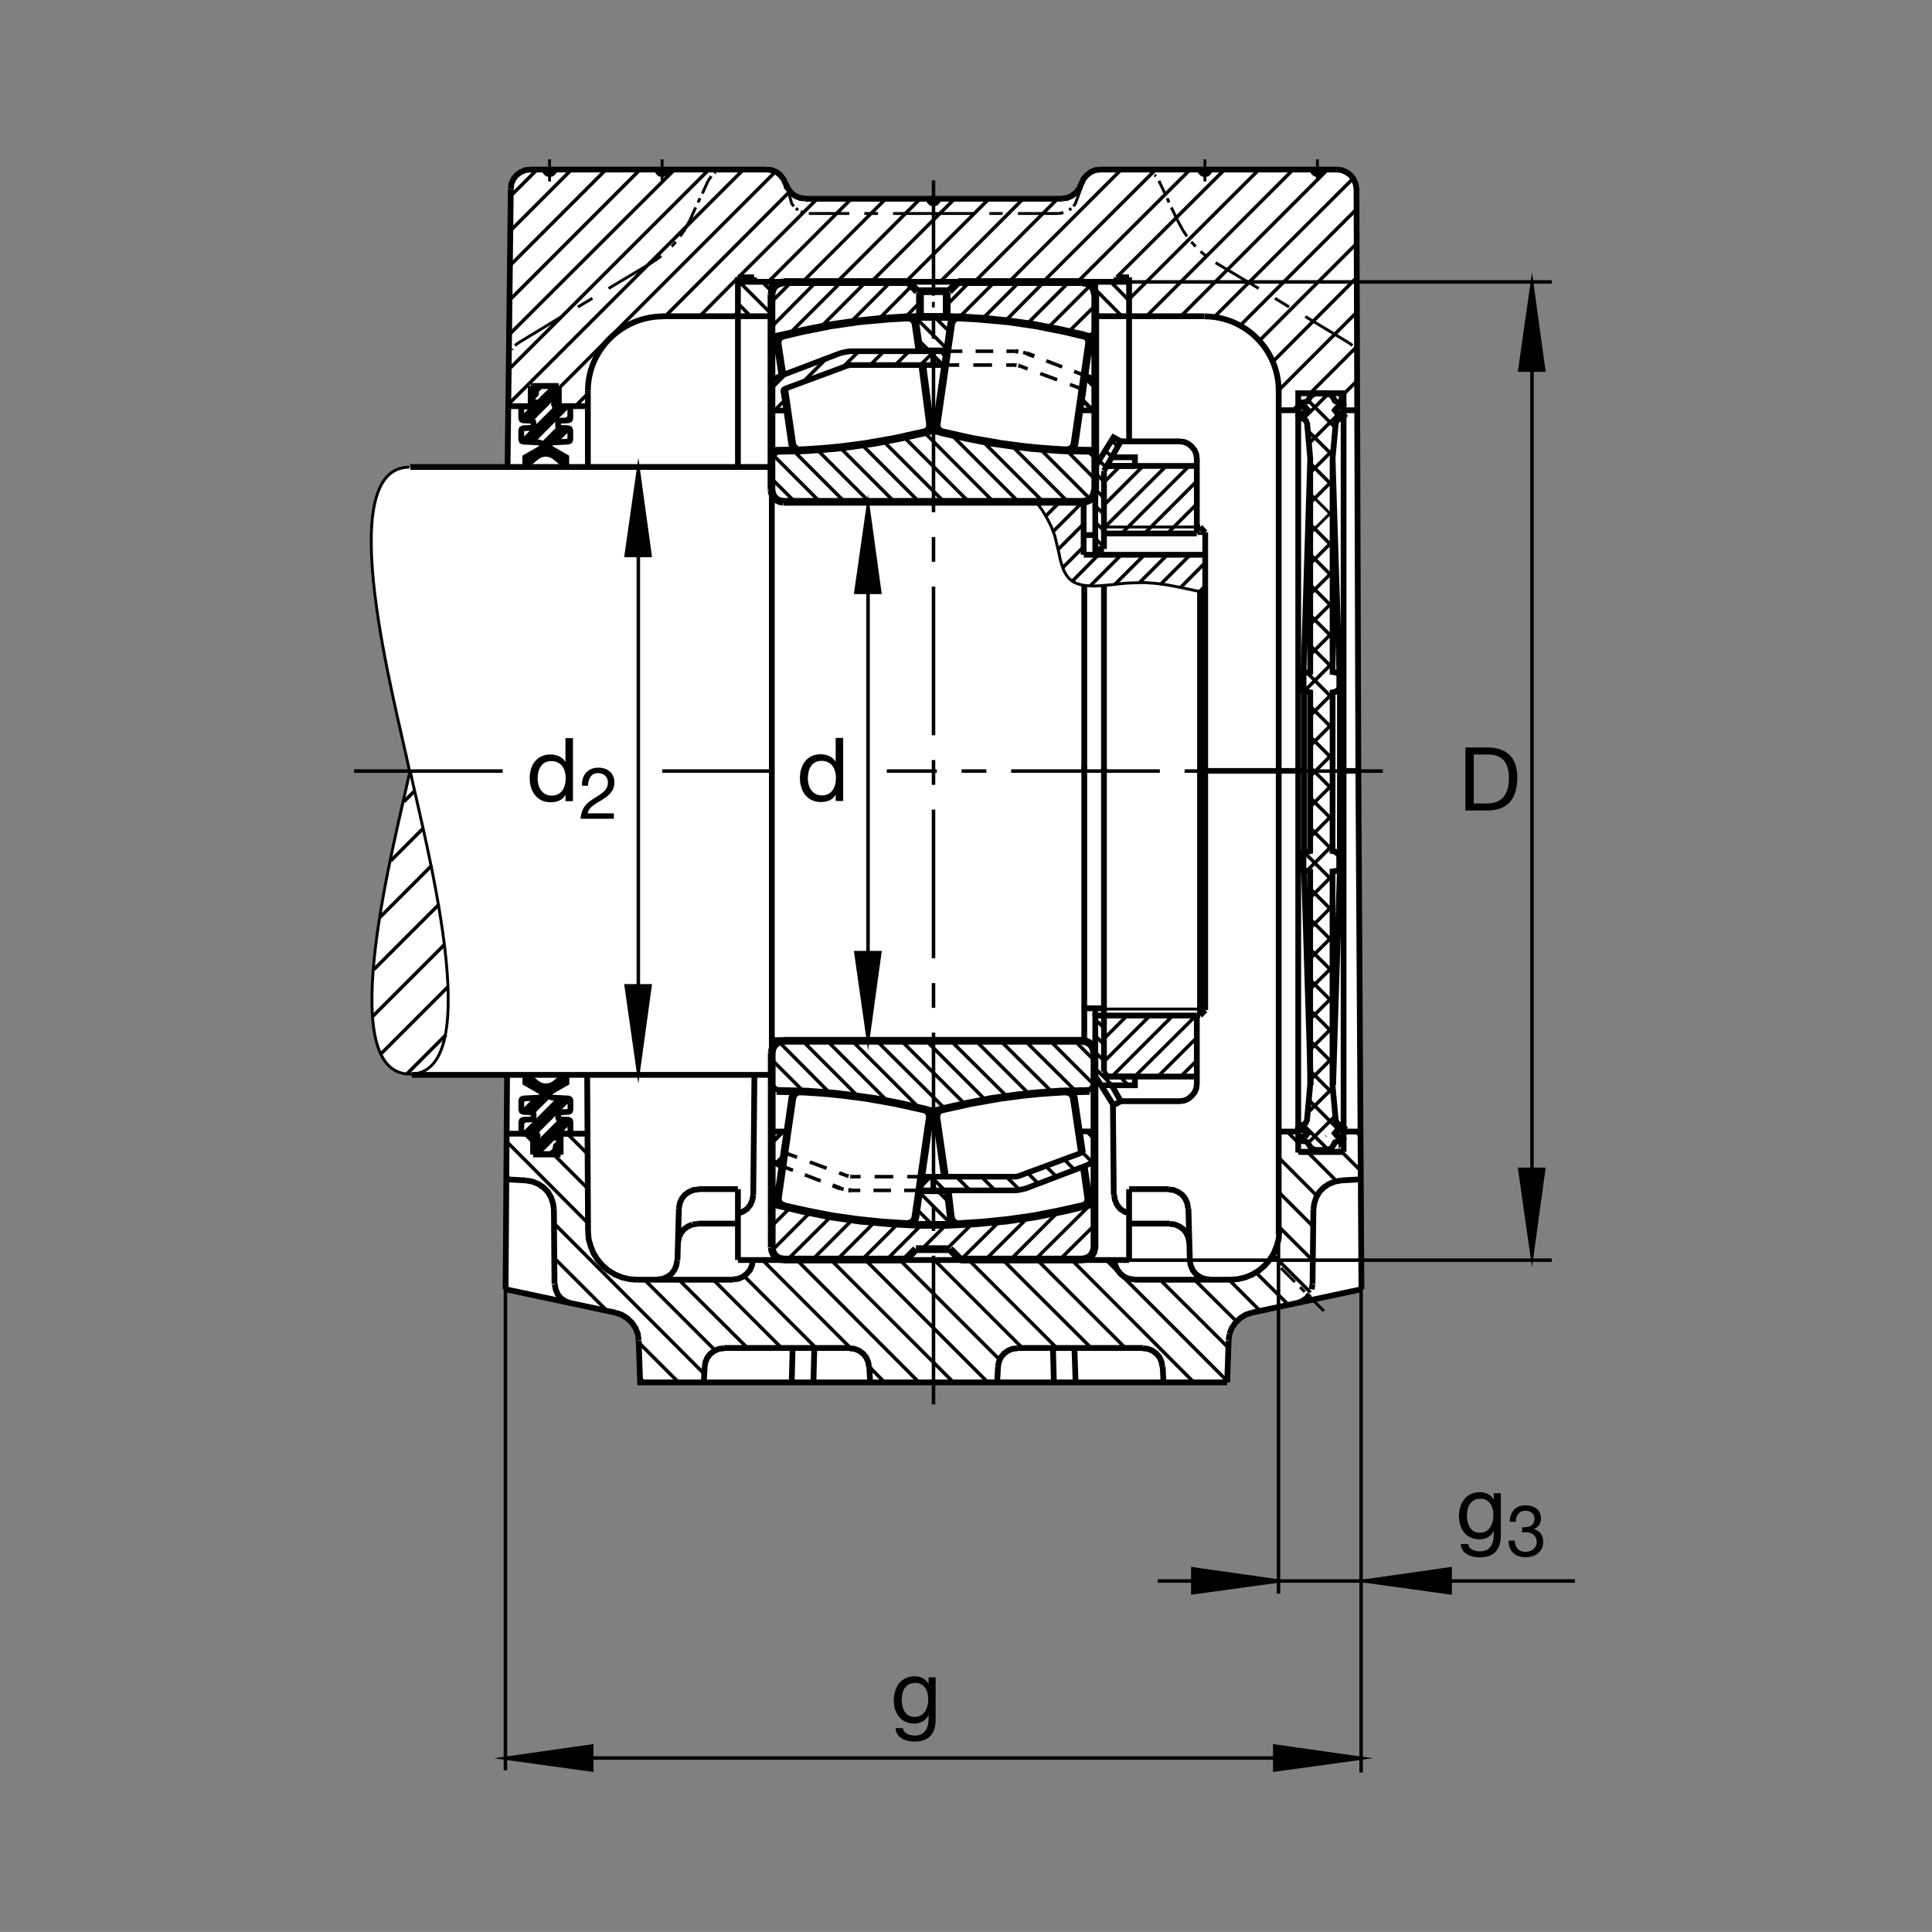 <?xml version="1.0" encoding="utf-8"?>
<!-- Generator: Adobe Illustrator 22.1.0, SVG Export Plug-In . SVG Version: 6.00 Build 0)  -->
<svg version="1.1" id="Ebene_1" xmlns="http://www.w3.org/2000/svg" xmlns:xlink="http://www.w3.org/1999/xlink" x="0px" y="0px"
	 viewBox="0 0 779.611 779.584" style="enable-background:new 0 0 779.611 779.584;" xml:space="preserve">
<rect x="0" y="0" width="779.611" height="779.584" fill="#808080" stroke="none"/>
<style type="text/css">
	.st0{fill:none;}
	.st1{fill:#FFFFFF;}
	.st2{fill:none;stroke:#000000;stroke-width:1.417;stroke-miterlimit:10.433;stroke-dasharray:60,10,10,10;}
	.st3{fill:none;stroke:#000000;stroke-width:1.165;stroke-miterlimit:10;}
	.st4{fill-rule:evenodd;clip-rule:evenodd;stroke:#000000;stroke-width:1.165;stroke-miterlimit:10;}
	.st5{fill:none;stroke:#000000;stroke-width:2.329;stroke-miterlimit:10;}
	.st6{fill:none;stroke:#000000;stroke-width:1.165;stroke-miterlimit:10.433;}
	.st7{fill:none;stroke:#000000;stroke-width:2.33;stroke-miterlimit:10.433;}
	.st8{fill:none;stroke:#000000;stroke-width:2.268;stroke-miterlimit:10.433;}
	.st9{fill:none;stroke:#000000;stroke-width:1.417;stroke-miterlimit:3.864;}
	.st10{fill:none;stroke:#000000;stroke-width:2.332;stroke-miterlimit:10.433;}
	.st11{stroke:#000000;stroke-width:1.165;stroke-miterlimit:10;}
	.st12{fill:none;stroke:#000000;stroke-width:3.107;stroke-miterlimit:10;}
	.st13{fill:none;stroke:#000000;stroke-width:2.268;stroke-miterlimit:3.864;}
	.st14{fill:none;stroke:#000000;stroke-width:1.417;stroke-miterlimit:10;}
	.st15{fill:none;stroke:#000000;stroke-width:1.7;stroke-miterlimit:10;}
	.st16{fill:none;stroke:#000000;stroke-width:1.701;stroke-miterlimit:10;stroke-dasharray:60,10,10,10;}
	.st17{fill:none;stroke:#000000;stroke-width:1.701;stroke-miterlimit:10;}
</style>
<polygon class="st0" points="0,0 779.611,0 779.611,779.584 0,779.584 0,0 "/>
<g>
	<path class="st1" d="M204.814,188.5l1.307-112.263l0.234-2.099l0.818-1.87l1.282-1.634l1.635-1.167l1.868-0.818l1.984-0.234h95.503
		l1.985,0.234l1.985,0.818l1.518,1.284l1.284,1.633l0.932,1.868l0.818,1.871l1.284,1.633l1.519,1.285l1.984,0.818l1.985,0.349
		h51.956l51.958-0.115l1.983-0.234l1.865-0.818l1.631-1.285l1.289-1.519l0.82-1.985l0.927-1.984l1.289-1.517l1.631-1.284
		l1.865-0.818l1.992-0.234h95.498l1.992,0.234l1.865,0.818l1.631,1.167l1.289,1.634l0.811,1.87l0.352,2.099l0.742,235.003
		l1.25,209.009l-44.258,9.453l-2.451,0.82l-2.217,1.396l-1.865,1.758l-1.523,2.217l-0.928,2.334l-0.351,2.685l-0.586,16.924H258.308
		l-0.583-16.924l-0.349-2.685l-0.935-2.334l-1.519-2.217l-1.865-1.758l-2.219-1.396l-2.451-0.82l-44.367-9.453l0.583-85.996
		l-38.462-0.518c-31.753,0-6.36-96.543-0.94-122.876c-5.42-26.333-31.753-122.351,0-122.351
		C214.016,188.508,204.814,188.5,204.814,188.5L204.814,188.5z"/>
	<line class="st2" x1="376.697" y1="566.694" x2="376.697" y2="72.792"/>
	<path class="st3" d="M221.765,70.4v2.803 M221.765,69.233V68.3 M221.765,67.248v-2.917 M262.979,106.01l-17.395,10.39
		 M239.045,120.371l-5.837,3.503 M226.669,127.727l-17.28,10.507 M267.182,73.203V70.4 M267.182,69.233V68.3 M267.182,67.248v-2.917
		 M282.478,79.975l-0.818,1.753 M280.725,83.71l-2.334,5.137 M283.41,78.105l2.334-5.136 M326.374,86.162h16.345 M348.792,86.162
		h5.488 M360.352,86.162h16.345 M467.649,72.968l2.451,5.136 M471.027,79.975l0.703,1.753 M472.668,83.71l2.451,5.137
		 M490.529,106.01l17.393,10.39 M514.465,120.371l5.723,3.503 M526.721,127.727l17.393,10.507 M486.213,73.203V70.4 M486.213,69.233
		V68.3 M486.213,67.248v-2.917 M531.624,73.203V70.4 M531.624,69.233V68.3 M531.624,67.248v-2.917 M427.131,86.162h-16.347
		 M404.597,86.162h-5.368 M393.042,86.162h-16.345 M516.917,511.723l5.605,5.605 M524.621,519.428l1.865,1.865 M528.586,523.393
		l5.605,5.605"/>
	<polygon class="st4" points="262.979,106.01 266.831,103.325 262.979,106.01 	"/>
	<path class="st3" d="M271.035,99.472l1.635-1.868 M274.421,95.385l1.75-2.451l2.22-4.087"/>
	<polygon class="st4" points="285.745,72.968 287.031,71.101 285.745,72.968 	"/>
	<polygon class="st4" points="288.315,69.934 288.664,69.584 288.315,69.934 	"/>
	<polygon class="st4" points="290.183,68.999 290.766,68.649 290.183,68.999 	"/>
	<path class="st3" d="M317.764,75.883l1.723,6.309l0.815,1.052 M321.123,84.06l0.932,0.701"/>
	<polygon class="st4" points="323.107,85.346 324.272,85.813 323.107,85.346 	"/>
	<polygon class="st4" points="427.131,86.162 429.114,85.813 427.131,86.162 	"/>
	<path class="st3" d="M431.457,84.76l0.81-0.701 M433.205,83.244l0.703-1.052l2.734-7.361"/>
	<polygon class="st4" points="460.52,68.415 462.746,68.649 460.52,68.415 	"/>
	<polygon class="st4" points="464.26,69.351 464.729,69.584 464.26,69.351 	"/>
	<polygon class="st4" points="465.891,70.634 466.477,71.101 465.891,70.634 	"/>
	<path class="st3" d="M475.119,88.847l2.217,4.087l1.631,2.451 M480.725,97.605l1.748,1.868"/>
	<polygon class="st4" points="484.455,101.457 486.672,103.325 484.455,101.457 	"/>
	<polygon class="st4" points="544.114,138.234 545.754,139.401 544.114,138.234 	"/>
	<polygon class="st4" points="546.691,140.686 546.917,141.035 546.691,140.686 	"/>
	<polygon class="st4" points="547.502,142.322 547.737,142.905 547.502,142.322 	"/>
	<polygon class="st4" points="209.389,138.234 207.754,139.401 209.389,138.234 	"/>
	<polygon class="st4" points="206.821,140.686 206.589,141.035 206.821,140.686 	"/>
	<polygon class="st4" points="206.003,142.322 205.771,142.905 206.003,142.322 	"/>
	<path class="st5" d="M204.019,520.249l0.583-85.996 M236.943,434.253l0.352,62.529 M223.515,488.022l0.235,30.117 M204.019,520.249
		l44.367,9.453 M257.724,540.913l0.583,16.924h118.389 M351.128,557.836l-0.352-6.416 M342.836,543.95h-50.669 M295.903,516.391
		h-38.877 M273.369,508.686l0.586-21.133 M281.426,493.745h16.345 M303.96,482.182l0.466-48.448 M281.777,479.848h15.994
		 M297.771,479.848v28.604 M297.797,508.452h157.82 M455.617,508.452v-28.604 M542.112,456.616h6.797 M548.127,311.24l1.25,209.009
		 M541.204,476.342l7.773-0.459 M529.992,488.022l-0.352,30.117 M549.377,520.249l-44.258,9.453 M495.784,540.913l-0.586,16.924
		 M495.197,557.836H376.697 M402.38,557.836l0.351-6.416 M410.549,543.95h50.674 M457.609,516.391h38.877 M480.139,508.686
		l-0.586-21.133 M472.082,493.745h-16.465 M449.436,482.182l-0.352-37.823 M471.614,479.848h-15.996 M424.914,543.95l0.352,13.886
		 M434.025,557.836l-0.469-13.886 M469.162,551.42l0.352,6.416 M328.594,543.95l-0.352,13.886 M319.487,557.836l0.352-13.886
		 M284.345,551.42l-0.352,6.416 M212.309,476.342l-8.291-0.459 M297.771,188.438v-76.556 M304.277,113.715h72.42 M376.697,80.207
		h-51.956 M317.15,74.252v0.118 M309.445,68.415h-95.503 M206.12,76.237L204.814,188.5 M297.771,127.609h-30.53 M317.62,76.123
		l-0.469-1.871 M376.697,80.207h51.958 M436.359,74.252v0.118 M443.947,68.415h95.498 M523.87,165.554h-7.92 M455.617,178.142
		v-66.26 M446.281,113.715h-69.585 M455.617,127.609h30.263 M542.19,165.554h5.488 M281.777,479.965l-1.987,0.234l-1.868,0.82
		l-1.633,1.162l-1.167,1.523l-0.818,1.865l-0.349,1.983 M292.167,544.067l-1.984,0.225l-1.75,0.703l-1.636,1.172l-1.284,1.513
		l-0.818,1.865l-0.349,1.875 M295.903,516.274l1.985-0.234l1.867-0.811l1.636-1.289l1.284-1.513l0.815-1.992l0.234-1.982
		 M297.771,489.653l1.984-0.694l1.75-1.171l1.285-1.631l0.818-1.992l0.352-1.982 M281.426,493.862l-1.985,0.234 M279.44,494.096
		l-1.867,0.81l-1.635,1.172l-1.167,1.514l-0.816,1.875l-0.351,1.982 M230.056,525.854l-1.985-0.82l-1.753-1.172l-1.284-1.631
		l-0.818-1.982l-0.349-1.992 M223.515,488.022l-0.349-2.451l-0.818-2.451l-1.285-2.217l-1.75-1.758l-2.102-1.396l-2.334-0.938
		l-2.568-0.469 M342.836,544.067l1.985,0.225l1.753,0.703l1.633,1.172l1.284,1.513l0.818,1.865l0.349,1.875 M402.731,551.42
		l0.347-1.875l0.82-1.865l1.284-1.513l1.631-1.172l1.753-0.703l1.982-0.225 M449.777,508.452l0.234,1.982l0.82,1.875l1.289,1.631
		l1.513,1.289l1.983,0.811l1.992,0.234 M479.904,501.45l-0.352-1.982l-0.82-1.875l-1.162-1.514l-1.631-1.172l-1.875-0.81
		l-1.982-0.234 M479.436,487.553l-0.352-1.983l-0.81-1.865l-1.172-1.523l-1.631-1.162l-1.875-0.82l-1.982-0.234 M455.734,489.653
		l-1.983-0.694l-1.748-1.171l-1.289-1.631l-0.82-1.992l-0.342-1.982 M480.139,508.686l0.352,1.982l0.811,1.875l1.172,1.514
		l1.631,1.172l1.875,0.811l1.982,0.234 M505.119,529.702l-2.451,0.82l-2.217,1.396l-1.865,1.758l-1.523,2.217l-0.928,2.334
		 M496.135,538.227l-0.351,2.568 M469.045,551.42l-0.351-1.875l-0.811-1.865l-1.289-1.513l-1.631-1.172l-1.758-0.703l-1.982-0.225
		 M523.449,525.854l1.992-0.82l1.748-1.172l1.279-1.631 M529.289,520.249l0.352-1.992 M529.992,488.022l0.352-2.451l0.81-2.451
		l1.289-2.217l1.748-1.758l2.1-1.396l2.344-0.938l2.569-0.469 M257.724,540.795l-0.349-2.568l-0.935-2.334l-1.519-2.217
		l-1.865-1.758l-2.219-1.396l-2.451-0.82 M324.741,80.092l-1.985-0.234l-1.984-0.818l-1.519-1.285l-1.284-1.633l-0.818-1.871
		 M317.036,74.252l-0.818-1.868l-1.284-1.633l-1.518-1.284l-1.985-0.818l-1.985-0.234 M269.05,68.415l-0.232,0.935l-0.703,0.7
		l-0.932,0.235l-0.935-0.235l-0.701-0.7c0,0-0.244-0.569-0.236-0.95 M374.829,80.207l0.232,0.935l0.701,0.701l0.935,0.232
		l0.932-0.232l0.701-0.701 M378.564,80.207l-0.234,0.935l-0.701,0.701 M428.654,80.092l1.983-0.234l1.865-0.818l1.631-1.285
		l1.289-1.519l0.82-1.985 M436.359,74.252l0.81-1.984l1.289-1.517l1.631-1.284l1.865-0.818l1.992-0.234 M484.338,68.415l0.234,0.935
		l0.703,0.7l0.938,0.235l0.928-0.235l0.703-0.7c0,0,0.263-0.564,0.283-0.95 M529.758,68.415l0.234,0.935l0.703,0.7l0.928,0.235
		l0.937-0.235l0.703-0.7c0,0,0.254-0.611,0.215-1.016 M213.942,68.415l-1.984,0.234l-1.868,0.818l-1.635,1.167l-1.282,1.634
		l-0.818,1.87l-0.234,1.985 M441.975,202.227v-13.98 M257.026,516.391l-3.037-0.234l-3.035-0.703l-2.803-1.162l-2.686-1.631
		l-2.336-1.993l-1.983-2.334l-1.635-2.568l-1.167-2.92l-0.818-2.92l-0.232-3.145 M496.486,516.391l3.037-0.234l3.027-0.703
		l2.803-1.162l2.686-1.631l2.334-1.993l1.992-2.334l1.631-2.568l1.172-2.92l0.811-2.92l0.234-3.145 M441.975,421.821v-2.217
		 M516.448,456.616h7.47 M297.771,127.609h13.528 M311.367,127.609v-13.894 M324.389,113.715h-26.618 M304.277,113.715v-1.834
		 M450.607,111.882h5.01 M455.617,113.715v13.894 M455.617,127.609h-13.691 M450.529,113.715v-1.834 M441.965,127.609v-13.894
		 M455.617,113.715h-26.621 M297.771,113.715v13.894 M297.771,111.882h6.506 M311.455,188.438v245.444 M437.531,419.35V309.145
		 M441.975,421.821v-2.217 M437.551,419.721H312.236 M441.975,434.194l2.334,3.74h13.662v-3.506 M457.971,434.428h-11.328
		 M446.643,434.428l-1.162-1.983 M445.48,311.616v-75.032 M445.48,409.799h-3.506v24.395 M444.309,437.934l5.02,8.057l2.92-1.631
		 M482.951,409.799h1.289 M484.24,409.799l2.1-2.216 M486.34,407.583V214.765"/>
	<line class="st6" x1="445.461" y1="407.182" x2="486.34" y2="407.182"/>
	<path class="st5" d="M311.611,433.735H166.14 M311.611,188.438H165.557 M205.049,163.889h8.984"/>
	<line class="st7" x1="237.221" y1="157.686" x2="237.221" y2="188.5"/>
	<path class="st3" d="M534.992,458.5l0.136-0.137 M531.076,465.561l-0.068,0.068"/>
	<path class="st6" d="M165.2,188.508c-31.753,0-5.42,96.018,0,122.351 M165.476,433.432c-31.753,0-5.422-96.241,0-122.574
		 M165.476,433.432c31.755,0,5.422-96.241,0-122.574"/>
	<path class="st7" d="M437.531,406.87h7.949 M445.48,409.799h37.471"/>
	<line class="st3" x1="486.34" y1="236.245" x2="484.006" y2="238.581"/>
	<path class="st5" d="M441.975,200.637v2.217 M437.277,223.869v-21.396 M437.531,236.362v74.783 M437.336,223.869h49.004
		 M441.975,200.637v2.217 M457.971,188.027h-11.328 M446.643,188.027l-1.162,1.985 M445.48,190.012v31.523 M445.48,221.535h-3.506
		v-33.274 M444.309,184.523l5.02-8.054l2.92,1.634 M482.951,212.661h1.289 M484.24,212.661l2.1,2.219 M445.754,215.278h37.168"/>
	<line class="st7" x1="437.385" y1="215.908" x2="441.896" y2="215.908"/>
	<path class="st6" d="M445.48,212.661h37.471 M483.215,215.278h3.145"/>
	<path class="st7" d="M446.643,188.027l5.606-9.924h23.701l1.865,0.234l1.641,0.701l1.397,1.167l1.172,1.401l0.693,1.636
		l0.234,1.865v2.92 M482.951,215.129v-2.415v-24.687h-36.309"/>
	<path class="st5" d="M448.635,184.523h9.336v3.503 M441.975,188.261l2.334-3.738"/>
	<path class="st7" d="M448.625,437.934l3.623,6.426h23.701l1.865-0.234l1.641-0.703l1.397-1.172l1.172-1.396l0.693-1.631
		l0.234-1.875v-2.92 M482.951,409.799v24.629h-36.309"/>
	<line class="st5" x1="237.236" y1="163.889" x2="225.518" y2="163.889"/>
	<path class="st7" d="M515.989,157.686c0-16.577-13.438-30.018-30.02-30.018 M515.989,157.686v340.385 M237.236,157.707
		c0-16.577,13.782-30.039,30.362-30.039 M484.24,311.269v-72.688"/>
	<line class="st5" x1="445.48" y1="432.475" x2="445.48" y2="309.677"/>
	<line class="st7" x1="484.24" y1="409.799" x2="484.24" y2="310.739"/>
	<path class="st2" d="M202.861,311.145h-64.226 M558.02,311.145H357.861"/>
	<path class="st5" d="M237.041,457.475h-10.965 M215.126,457.475h-10.737 M523.87,465.083V158.691h18.3v306.118 M541.887,464.819
		h-17.266 M528.918,437.856l-2.705-86.652 M537.951,437.856l2.705-86.652"/>
	<path class="st3" d="M528.957,199.504l9.023,9.026 M528.957,214.941l9.023-9.028 M538.069,279.394l2.617-2.617"/>
	<path class="st5" d="M528.713,184.97l-2.705,86.66 M537.737,184.97l2.715,86.66 M541.887,464.819H523.85 M537.707,343.439
		l2.705,0.56v7.204l-2.705,0.449v86.203l1.27,14.092l0.537,1.26l1.172,0.723l0.996,0.176l0.722,0.908l-0.722,0.811l-2.256,0.449
		l-0.81,0.996l0.81,0.996l1.895,0.361l0.722,0.898l-0.722,0.898v-0.088l-2.08,0.362l-0.537,0.273l-0.362,0.537l-0.088,0.362
		l-1.084,1.543l-1.719,0.625h-2.256h-2.256l-1.719-0.625l-1.084-1.543l-0.449-0.898l-0.537-0.273l-2.08-0.362l-0.723-0.81
		l0.723-0.898l1.894-0.361l0.811-0.996l-0.811-0.996l-2.256-0.449l-0.722-0.811l0.722-0.908l0.997-0.176l1.172-0.723l0.537-1.26
		l1.269-14.092v-86.203l-2.715-0.449v-7.204l2.715-0.56l0.029-32.102v-31.943l-2.705-0.561v-7.203l2.705-0.452V184.97l-1.259-14.082
		l-0.547-1.264l-1.172-0.723l-0.996-0.181l-0.723-0.901l0.723-0.813l2.256-0.452l0.82-0.993l-0.82-0.994l-1.895-0.361l-0.723-0.901
		l0.723-0.813l2.08-0.361l0.537-0.271l0.459-0.903l1.075-1.534l1.719-0.632h2.256h2.255l1.719,0.632l1.084,1.534l0.088,0.361
		l0.361,0.542l0.547,0.271l2.07,0.361v-0.09l0.723,0.904l-0.723,0.901l-1.894,0.361l-0.811,0.994l0.811,0.993l2.255,0.452
		l0.723,0.813l-0.723,0.901l-0.996,0.181l-1.172,0.723l-0.537,1.264l-1.269,14.082v86.208l2.715,0.452v7.203l-2.715,0.561v31.787
		L537.707,343.439L537.707,343.439z M526.242,278.833v32.346l-0.029,32.82 M540.656,343.999l0.029-32.659v-32.507 M223.632,68.415
		l-0.232,0.935l-0.701,0.7l-0.935,0.235l-0.935-0.235l-0.701-0.7c0,0-0.219-0.574-0.178-0.95"/>
	<polyline class="st7" points="539.445,68.415 541.438,68.649 543.303,69.467 544.934,70.634 546.223,72.268 547.034,74.138 
		547.385,76.237 548.127,311.24 	"/>
	<polyline class="st5" points="273.251,508.686 272.902,510.668 272.085,512.543 270.917,514.057 269.284,515.229 267.414,516.04 
		265.43,516.274 	"/>
	<path class="st8" d="M214.111,163.879v-8.125 M214.268,155.754h11.25 M225.518,155.91v7.969 M215.126,457.514v8.36
		 M215.126,465.874h11.094 M226.259,465.952v-8.438 M526.457,311.066h-42.344 M548.02,311.066h-7.344 M335.049,202.473h102.19"/>
	<polyline class="st3" points="418.274,202.739 420.49,205.773 422.473,209.042 424.23,212.546 425.627,216.164 426.213,218.615 
		426.799,221.069 427.385,223.52 427.844,225.854 428.547,228.19 429.25,230.175 430.295,232.043 431.467,233.559 432.98,234.729 
		434.739,235.546 436.838,236.13 439.055,236.362 441.389,236.479 443.957,236.362 446.643,236.13 449.211,235.896 452.014,235.546 
		454.582,235.313 457.268,235.195 461.936,235.078 466.496,235.429 470.93,236.013 475.246,236.828 486.34,239.165 	"/>
	<line class="st8" x1="441.975" y1="409.858" x2="441.975" y2="406.889"/>
	<line class="st2" x1="312.236" y1="311.145" x2="267.236" y2="311.145"/>
	<path class="st9" d="M445.871,212.661l24.755-24.634 M479.855,188.027l-26.836,26.827 M462.249,214.854l20.634-20.638
		 M471.389,214.936l11.494-11.499 M461.291,188.027l-15.879,15.879 M445.412,194.682l6.651-6.656 M436.984,202.473l-11.934,11.934
		 M421.779,208.457l5.957-5.953 M437.336,211.342l-10.419,10.425 M428.899,229.006l8.193-8.191 M443.254,223.869l-10.469,10.589
		 M439.895,236.455l12.587-12.586 M461.819,223.869l-11.904,11.909 M459.895,235.019l11.152-11.15 M480.266,223.869l-11.67,11.677
		 M476.535,236.945l9.805-9.924 M445.529,220.832l-3.466-3.474 M445.559,214.206l-3.496-3.387 M445.559,207.668l-3.496-3.503
		 M445.559,201.013l-3.496-3.504 M445.559,194.357l-3.496-3.386 M446.262,188.522l-2.686-2.69 M448.605,184.279l-2.549-2.431
		 M451.027,180.166l-2.451-2.459 M482.629,409.799l-24.755,24.629 M448.654,434.428l24.561-24.561 M463.918,409.946l-18.301,18.301
		 M454.816,409.819l-9.199,9.199 M467.219,434.428l15.879-15.879 M483.098,427.778l-6.66,6.651 M441.975,411.293l3.506,3.506
		 M442.121,418.09l3.496,3.496 M442.121,424.741l3.496,3.388 M442.121,431.284l6.65,6.65 M451.926,434.428l3.379,3.506
		 M205.302,162.985l94.688-94.57 M312.949,69.233l-86.819,86.819 M329.729,80.239l-31.802,31.687 M310.029,113.715l33.509-33.508
		 M286.096,68.415l-80.676,80.559 M205.537,134.965l66.665-66.55 M258.308,68.415l-52.536,52.542 M205.889,107.061l38.642-38.645
		 M230.639,68.415l-24.637,24.636 M268.303,127.756l50.366-50.466 M357.431,80.207l-33.508,33.508 M337.817,113.715l33.509-33.508
		 M385.219,80.207l-33.625,33.508 M365.488,113.715l33.623-33.508 M412.893,80.207l-33.513,33.508 M393.276,113.715l33.503-33.508
		 M452.463,68.415l-45.297,45.3 M420.939,113.715l45.42-45.3 M480.256,68.415l-45.42,45.3 M450.598,111.848l43.555-43.433
		 M508.039,68.415l-52.422,52.307 M462.629,127.609l59.19-59.194 M206.12,79.04l10.625-10.625 M302.854,127.609l-5.098-5.214
		 M298.301,113.715l13.054,13.054 M311.376,117.568l-3.853-3.853 M282.009,127.959l15.769-15.884 M232.158,163.918l5.152-5.168
		 M535.715,68.415l-59.14,59.141 M489.855,128.051l56.25-56.133 M547.385,84.411l-46.905,46.906 M507.932,137.764l39.57-39.576
		 M547.62,111.848l-34.121,34.241 M515.989,157.492l31.865-31.867 M547.971,139.401l-19.366,19.37 M542.239,159.023l5.586-5.579
		 M224.265,178.388l5.393-5.39 M228.33,172.751l-11.133,11.133 M212.666,186.84l14.218-14.189 M230.134,167.827l-1.899,1.897
		 M214.772,178.52l14.417-14.443 M227.742,163.95l-14.402,14.431 M211.765,178.381l14.429-14.431 M224.501,164.096l-13.699,13.699
		 M214.082,169.822l10.166-10.164 M225.264,157.094l-12.735,12.735 M224.443,156.313l-13.296,13.293 M210.493,168.715l4.68-4.68
		 M215.966,158.547l2.798-2.796 M214.558,158.41l2.673-2.676 M225.947,186.069l1.914-1.914 M226.911,183.559l-1.926,1.897
		 M224.309,184.587l1.546-1.548 M224.826,182.521l-1.596,1.57 M225.62,172.339l-6.902,6.904 M216.259,162.949l7.014-7.011
		 M296.254,127.609l1.517-1.635 M443.499,127.609l-1.465-1.464 M442.004,116.77l10.586,10.703 M455.559,121.223l-7.383-7.507
		 M523.859,163.4l-2.158,2.154 M528.957,248.52l9.023,9.028 M528.957,236.245l9.023,9.026 M528.957,223.967l9.023,9.029
		 M528.957,211.782l9.023,9.026 M528.957,187.227l9.023,9.028 M527.961,174.048l10.108,10.02 M528.049,161.77l11.016,11.013
		 M525.979,168.901l10.02-10.02 M528.41,178.74l12.012-12.005 M528.957,190.479l9.385-9.39 M528.957,202.666l9.023-9.031
		 M528.957,227.216l9.023-9.026 M528.957,239.494l9.023-9.026 M528.957,251.682l9.023-9.026 M528.957,263.957l9.023-9.026
		 M528.918,325.292l9.034-9.025 M528.918,337.57l9.034-9.026 M527.385,351.384l10.566-10.564 M537.951,355.625l-11.738-11.736
		 M537.951,343.349l-9.034-9.028 M528.918,322.133l9.034,9.029 M528.948,309.883l9.004,9.004 M528.957,297.539l9.023,9.028
		 M528.957,285.263l9.023,9.026 M527.424,271.45l10.556,10.564 M528.957,260.798l9.023,9.029 M539.699,271.45l0.987,1.084
		 M537.98,267.207l-11.738,11.736 M537.98,279.484l-9.023,9.029 M528.957,300.698l9.023-9.026 M528.928,312.998l9.052-9.051
		 M528.918,362.036l9.034-9.029 M539.66,351.384l0.996-1.084 M528.918,374.311l9.034-9.026 M528.918,386.586l9.034-9.025
		 M528.918,371.152l9.034,9.031 M528.918,358.876l9.034,9.026 M538.039,343.439l2.617,2.618 M528.918,398.862l9.034-9.023
		 M528.918,411.049l9.034-9.023 M528.918,423.325l9.034-9.023 M528.918,435.6l9.034-9.023 M527.932,448.784l10.107-10.02
		 M528.02,461.059l11.016-11.016 M528.381,444.086l12.002,12.012 M528.918,432.358l9.395,9.385 M528.918,420.171l9.034,9.023
		 M528.918,407.895l9.034,9.023 M528.918,395.61l9.034,9.034 M528.918,383.337l9.034,9.031 M516.066,467.202l15.323,15.332
		 M539.329,476.577l-11.621-11.621 M523.909,461.157l-4.541-4.541 M541.418,464.77l7.608,7.607 M548.909,458.364l-1.758-1.748
		 M540.745,460.522l1.445-1.445 M525.94,453.93l10.019,10.02 M350.776,551.538l6.189,6.299 M370.856,557.836l-49.267-49.384
		 M335.366,508.452l49.387,49.384 M398.645,557.836l-49.385-49.384 M363.151,508.452l40.279,40.283 M412.542,543.95l-35.496-35.498
		 M390.939,508.452l35.488,35.498 M440.324,543.95l-35.611-35.498 M418.605,508.452l35.498,35.498 M468.107,516.391l27.559,27.442
		 M498.938,533.208l-16.934-16.817 M495.9,516.391l12.608,12.607 M519.954,526.547l-13.194-13.076 M513.645,506.352l15.176,15.176
		 M529.758,508.686l-13.545-13.545 M529.875,494.907l-13.545-13.535 M495.197,557.26l-48.799-48.809 M432.502,508.452l49.268,49.384
		 M204.602,460.815l32.576,32.695 M223.515,493.628l60.596,60.713 M288.547,544.878l-28.486-28.486 M273.955,516.391l27.669,27.559
		 M273.837,557.836l-16.113-16.113 M245,528.999l-21.368-21.367 M237.061,479.497l-13.692-13.691 M228.964,457.514l7.979,7.979
		 M287.846,516.391L315.4,543.95 M329.294,543.95l-28.955-28.955 M307.695,508.452l35.493,35.498 M259.944,557.836l-1.636-1.748
		 M204.487,474.594l1.402,1.406 M211.768,457.534l3.332,3.34 M216.245,443.09l-5.337,5.332 M212.224,448.686l11.289-11.289
		 M227.822,434.663l-14.063,14.033 M210.375,453.647l1.9-1.895 M225.737,442.954l-14.37,14.404 M212.771,457.524l14.402-14.423
		 M228.745,443.1l-14.429,14.423 M215.69,457.7l14.017-14.023 M226.428,451.655l-10.113,10.117 M215.244,464.389l12.737-12.744
		 M216.064,465.171l13.298-13.301 M230.017,452.758l-4.656,4.659 M224.494,462.983l-2.942,2.939 M225.798,463.217l-2.519,2.52
		 M214.475,435.493l-1.662,1.67"/>
	<path class="st9" d="M213.599,437.915l1.926-1.895 M216.201,436.889l-1.546,1.543 M215.684,438.95l1.596-1.563 M215.009,449.018
		l6.953-6.953 M220.971,438.364l-2.447,2.441 M225.049,438.979l3.555-3.555 M224.214,458.569l-6.978,6.973 M177.202,364.89
		l-26.294,26.286 M179.462,381.072l-28.975,28.972 M180.607,398.374l-26.687,26.689 M162.951,323.513l4.163-4.165 M157.686,347.341
		l13.11-13.111 M153.186,370.288l21.118-21.116 M164.174,433.374l15.823-15.82 M219.499,183.154l2.478-2.478 M215.283,182.678
		l-3.208,3.206"/>
	<path class="st10" d="M224.021,184.467l-1.141-0.755l-1.289-0.462l-1.362-0.166l-1.363,0.166l-1.289,0.462l-1.142,0.755
		l-3.313,2.779l-0.589-0.589h-0.591v-2.097l6.15-3.536l0.462-0.479l0.183-0.645l-0.166-0.664l-0.442-0.498l-0.642-0.202
		l-6.335-0.329l-0.588-0.276l-0.239-0.608v-3.628l0.239-0.608l0.588-0.275l3.406-0.184l0.498-0.222l0.203-0.515v-1.377L215.056,170
		l-0.498-0.223l-3.406-0.166l-0.588-0.276l-0.239-0.607v-3.792l0.257-0.625l0.628-0.259l4.228-0.029l0.625-0.247l0.244-0.622
		l-0.244-0.842l-0.625-0.242h-0.921v-1.303l1.68-1.706l0.054-0.354l-0.298-0.19l-1.436-0.027v-1.301l1.382-1.409h8.055l1.408,1.409
		v1.301l-1.462,0.027l-0.3,0.19l0.056,0.354l1.706,1.706v1.303h-0.921l-0.622,0.242l-0.247,0.842l0.247,0.622l0.622,0.247
		l4.81,0.029l0.625,0.259l0.258,0.625v3.792l-0.239,0.607l-0.608,0.276l-3.389,0.166L225.402,170l-0.202,0.515v1.377l0.202,0.515
		l0.495,0.222l3.408,0.184l0.589,0.275l0.239,0.608v3.628l-0.239,0.608l-0.608,0.276l-6.333,0.329l-0.645,0.202l-0.442,0.498
		l-0.166,0.664l0.186,0.645l0.479,0.479l6.15,3.536v2.097h-0.591l-0.589,0.589l-3.332-2.779H224.021L224.021,184.467z
		 M216.489,437.007l1.14,0.762l1.289,0.459l1.362,0.166l1.363-0.166l1.289-0.459l1.14-0.762l3.316-2.773l0.589,0.586h0.588v2.099
		l-6.147,3.535l-0.462,0.479l-0.184,0.645l0.166,0.664l0.442,0.498l0.645,0.195l6.333,0.332l0.589,0.283l0.24,0.606v3.623
		l-0.24,0.605l-0.589,0.284l-3.406,0.185l-0.498,0.215l-0.203,0.517v1.377l0.203,0.518l0.498,0.215l3.406,0.166l0.589,0.284
		l0.24,0.605v3.789l-0.257,0.625l-0.628,0.263l-4.229,0.03l-0.625,0.244l-0.244,0.625l0.244,0.84l0.625,0.244h0.923v1.299
		l-1.682,1.709l-0.054,0.352l0.298,0.195l1.438,0.02v1.309l-1.384,1.406h-8.054l-1.411-1.406v-1.309l1.464-0.02l0.298-0.195
		l-0.051-0.352l-1.711-1.709v-1.299h0.923l0.625-0.244l0.242-0.84l-0.242-0.625l-0.625-0.244l-4.81-0.03l-0.625-0.263l-0.259-0.625
		v-3.789l0.24-0.605l0.608-0.284l3.386-0.166l0.498-0.215l0.203-0.518v-1.377l-0.203-0.517l-0.498-0.215l-3.405-0.185l-0.589-0.284
		l-0.24-0.605v-3.623l0.24-0.606l0.608-0.283l6.333-0.332l0.645-0.195l0.442-0.498l0.166-0.664l-0.186-0.645l-0.479-0.479
		l-6.148-3.535v-2.099h0.588l0.589-0.586l3.332,2.773H216.489L216.489,437.007z"/>
	<line class="st9" x1="257.581" y1="205.358" x2="257.581" y2="412.632"/>
	<polygon class="st11" points="262.454,224.274 257.583,188.842 252.534,224.274 262.454,224.274 	"/>
	<polygon class="st11" points="252.534,397.68 262.454,397.68 257.583,433.11 252.534,397.68 	"/>
	<line class="st9" x1="350.275" y1="211.733" x2="350.275" y2="399.975"/>
	<polygon class="st11" points="355.151,239.152 350.278,203.72 345.229,239.152 355.151,239.152 	"/>
	<polygon class="st11" points="345.229,384.299 355.151,384.299 350.278,419.731 345.229,384.299 	"/>
	<g>
		<g>
			<path d="M231.201,323.298h-3.028v-2.494h-0.071c-0.998,2.031-3.349,2.922-5.879,2.922c-5.665,0-8.48-4.489-8.48-9.691
				s2.779-9.584,8.409-9.584c1.888,0,4.596,0.713,5.95,2.886h0.071v-9.477h3.028V323.298z M222.65,321.053
				c4.062,0,5.629-3.492,5.629-6.948c0-3.634-1.639-6.983-5.807-6.983c-4.133,0-5.523,3.527-5.523,7.126
				C216.95,317.704,218.731,321.053,222.65,321.053z"/>
		</g>
	</g>
	<g>
		<g>
			<path d="M234.846,317.07c-0.203-4.186,2.267-7.296,6.628-7.296c3.604,0,6.453,2.093,6.453,5.93c0,3.633-2.442,5.465-5,7.063
				c-2.587,1.57-5.29,2.878-5.785,5.436h10.581v2.18h-13.458c0.407-4.883,2.878-6.627,5.784-8.43
				c3.488-2.151,5.261-3.43,5.261-6.279c0-2.238-1.802-3.721-3.982-3.721c-2.878,0-4.099,2.645-4.011,5.116H234.846z"/>
		</g>
	</g>
	<g>
		<g>
			<path d="M340.245,323.208h-3.029v-2.494h-0.071c-0.998,2.031-3.349,2.922-5.879,2.922c-5.665,0-8.48-4.489-8.48-9.691
				c0-5.202,2.779-9.584,8.409-9.584c1.888,0,4.596,0.713,5.95,2.886h0.071v-9.477h3.029V323.208z M331.694,320.963
				c4.062,0,5.629-3.492,5.629-6.948c0-3.634-1.639-6.983-5.808-6.983c-4.133,0-5.522,3.527-5.522,7.126
				C325.993,317.614,327.774,320.963,331.694,320.963z"/>
		</g>
	</g>
	<g>
		<g>
			<path d="M591.322,301.621h8.729c7.838,0,12.221,3.919,12.221,12.114c0,8.516-3.741,13.325-12.221,13.325h-8.729V301.621z
				 M594.706,324.21h5.63c2.316,0,8.551-0.641,8.551-10.012c0-6.057-2.245-9.727-8.48-9.727h-5.701V324.21z"/>
		</g>
	</g>
	<line class="st9" x1="549.25" y1="517.329" x2="549.25" y2="715.249"/>
	<g>
		<g>
			<path d="M377.555,693.71c0,5.986-2.743,9.05-8.551,9.05c-3.456,0-7.446-1.39-7.625-5.416h3.029
				c0.142,2.209,2.779,2.993,4.774,2.993c3.955,0,5.523-2.85,5.523-6.983v-1.211h-0.071c-0.998,2.245-3.42,3.349-5.736,3.349
				c-5.487,0-8.23-4.311-8.23-9.335c0-4.347,2.138-9.727,8.515-9.727c2.316,0,4.382,1.033,5.487,3.064h-0.036h0.071v-2.637h2.85
				V693.71z M374.563,685.694c0-3.242-1.425-6.591-5.238-6.591c-3.883,0-5.451,3.171-5.451,6.698c0,3.313,1.211,7.019,5.202,7.019
				S374.563,689.15,374.563,685.694z"/>
		</g>
	</g>
	<polygon class="st11" points="481.199,642.856 516.633,637.974 481.199,632.934 481.199,642.856 	"/>
	<path class="st9" d="M226.719,709.399h310.803 M618.186,120.639v382.715 M626.164,113.764H425.012 M515.91,496.821V643.09"/>
	<g>
		<g>
			<path d="M605.63,619.389c0,5.986-2.743,9.05-8.551,9.05c-3.456,0-7.446-1.39-7.625-5.416h3.029
				c0.142,2.209,2.779,2.993,4.774,2.993c3.955,0,5.523-2.85,5.523-6.983v-1.211h-0.071c-0.998,2.245-3.42,3.349-5.736,3.349
				c-5.487,0-8.23-4.311-8.23-9.335c0-4.347,2.138-9.727,8.515-9.727c2.316,0,4.382,1.033,5.487,3.064h-0.036h0.071v-2.637h2.85
				V619.389z M602.637,611.373c0-3.242-1.425-6.591-5.238-6.591c-3.884,0-5.451,3.171-5.451,6.698c0,3.313,1.211,7.019,5.202,7.019
				S602.637,614.829,602.637,611.373z"/>
		</g>
	</g>
	<g>
		<g>
			<path d="M614.225,616.27c0.378,0.029,0.727,0.029,1.076,0.029c2.093,0,3.924-1.134,3.924-3.372c0-2.151-1.57-3.314-3.663-3.314
				c-2.703,0-3.866,2.064-3.895,4.476h-2.471c0.145-3.924,2.238-6.656,6.366-6.656c3.575,0,6.279,1.715,6.279,5.523
				c0,1.802-1.279,3.372-2.849,4.099v0.058c2.5,0.552,3.721,2.529,3.721,5c0,4.128-3.227,6.279-7.093,6.279
				c-4.186,0-6.947-2.471-6.86-6.715h2.471c0.087,2.674,1.569,4.535,4.389,4.535c2.413,0,4.476-1.482,4.476-3.982
				c0-2.587-1.948-3.953-4.389-3.953c-0.494,0-1.017,0.029-1.482,0.087V616.27z"/>
		</g>
	</g>
	<polygon class="st11" points="623.064,149.482 618.186,114.05 613.142,149.482 623.064,149.482 	"/>
	<polygon class="st11" points="613.142,471.733 623.064,471.733 618.186,507.163 613.142,471.733 	"/>
	<path class="st9" d="M626.164,508.51h-171.25 M203.955,519.184V714.36"/>
	<polygon class="st11" points="514.265,714.37 549.699,709.487 514.265,704.448 514.265,714.37 	"/>
	<polygon class="st11" points="238.889,704.448 238.889,714.37 203.457,709.487 238.889,704.448 	"/>
	<polygon class="st11" points="585.28,632.934 585.28,642.856 549.846,637.974 585.28,632.934 	"/>
	<line class="st9" x1="635.559" y1="637.974" x2="467.141" y2="637.974"/>
	<path class="st12" d="M311.411,503.413v-17.002 M439.689,440.512l1.963-1.953 M441.652,438.559v-13.73 M436.682,419.985H316.25
		 M311.411,424.829v13.73 M311.411,438.559l1.961,1.953 M312.065,485.757l-0.654,0.654 M369.599,504.067h1.309 M370.908,504.067
		h11.245 M387.514,508.257h49.167 M311.411,438.559v47.852 M311.411,503.413l0.261,1.435l0.654,1.445l1.045,1.045l1.438,0.654
		 M314.809,507.993l1.441,0.264 M365.417,508.257l4.182-4.19 M440.999,485.757l0.654,0.654 M441.652,438.559v47.852
		 M311.411,424.829l0.261-1.445l0.654-1.435l1.045-1.045l1.438-0.654l1.441-0.264 M441.516,424.829l-0.254-1.445l-0.655-1.435
		l-1.044-1.045l-1.445-0.654l-1.436-0.264 M383.33,504.067l4.185,4.19 M365.417,508.257H316.25 M382.153,504.067h1.177
		 M312.065,485.757l11.507,2.754l11.77,2.353l11.767,1.699l11.9,1.045l11.899,0.654h5.622h5.622l11.9-0.654l11.897-1.045
		l11.767-1.699l11.777-2.353l11.504-2.754 M380.059,447.69l-2.193,0.605l-1.228,0.137l-1.164-0.117L373,447.68l-11.771-2.607
		l-11.896-2.1l-11.9-1.563l-12.034-0.918l-12.029-0.264 M380.061,447.68l11.77-2.607l11.897-2.1l11.899-1.563l12.032-0.918
		l12.031-0.264 M322.007,440.512l-0.656,0.244l-1.048,0.918l-0.522,1.172l-5.886,40.537v0.127l0.132,1.309l0.784,1.181l1.179,0.518
		l-0.132,0.137l9.936,2.217l10.071,1.962l10.198,1.446l10.07,1.045l10.198,0.654l0.132-0.137l1.307-0.264l1.047-0.908l0.522-1.182
		l5.884-40.664l-0.129-1.309l-0.784-1.182l-0.505-0.322l-0.674-0.332l-9.936-2.217l-10.068-1.963l-10.201-1.435l-10.069-1.045
		l-10.2-0.654L322.007,440.512L322.007,440.512z M436.682,508.257l1.436-0.264l1.445-0.654l1.044-1.045l0.577-0.957l0.273-1.074
		l0.195-0.849v-17.002 M430.49,440.366l-10.283,0.654l-10.069,1.045l-10.202,1.435l-10.069,1.963l-9.936,2.217l-1.177,0.654
		l-0.786,1.182l-0.13,1.309l3.494,24.141 M436.604,465.19l-3.32-22.344l-0.528-1.172l-1.045-0.918l-1.309-0.264 M382.429,480.454
		l1.294,11.035l0.522,1.182l1.047,0.908l0.667,0.293l0.64,0.107l10.2-0.654l10.069-1.045l10.195-1.446l10.068-1.962l9.941-2.217
		l0.782-0.303l0.645-0.537l0.537-0.996l0.127-0.674v-0.762l-1.816-12.559"/>
	<path class="st9" d="M353.774,419.985l27.725,27.598 M389.604,445.747l-25.889-25.762 M373.781,419.985l24.192,24.189
		 M406.604,442.739l-22.884-22.754 M393.789,419.985l21.701,21.709 M424.777,440.913l-21.049-20.928 M413.664,419.985l20.664,20.527
		 M441.652,437.905l-17.92-17.92 M433.674,419.985l7.979,7.979 M318.732,487.465l-7.322,7.315 M311.542,504.594l15.298-15.302
		 M335.341,490.864l-17.525,17.393 M327.888,508.257l16.084-16.084 M352.864,493.217l-15.039,15.039 M347.893,508.257l14.253-14.258
		 M371.824,494.262l-13.992,13.994 M371.953,504.067l9.809-9.805 M382.024,504.067l10.2-10.195 M403.205,492.954l-15.427,15.303
		 M397.714,508.257l16.995-16.875 M426.877,489.165l-19.091,19.092 M417.717,508.257l22.237-22.1 M441.652,494.389l-13.994,13.867
		 M437.854,508.12l3.369-3.233 M358.615,444.829l-24.846-24.844 M323.831,419.985l22.883,22.891 M335.336,441.567l-21.052-21.191
		 M311.409,427.573l13.208,13.203 M314.417,440.512l-3.008-3.008 M343.837,419.985l27.59,27.598 M371.235,481.352l12.564,12.568
		 M370.178,488.198l5.723,5.723 M378.699,480.922l4.355,4.346"/>
	<polyline class="st13" points="317.177,465.336 316.579,464.965 316.313,464.438 316.328,463.901 317.695,456.596 311.494,456.596 
		311.494,468.325 312.849,469.331 314.382,470.132 316.779,471.04 	"/>
	<path class="st14" d="M331.162,476.528l-6.394-2.451 M319.975,472.26l-3.196-1.221 M321.638,466.987l-3.393-1.221 M326.767,468.911
		l6.789,2.5"/>
	<line class="st13" x1="315.48" y1="470.464" x2="316.318" y2="464.878"/>
	<line class="st15" x1="318.245" y1="465.766" x2="317.177" y2="465.336"/>
	<path class="st14" d="M370.574,480.356h-5.72 M359.526,480.356h-7.058 M347.141,480.356h-3.528"/>
	<line class="st16" x1="339.15" y1="479.565" x2="335.954" y2="478.334"/>
	<path class="st14" d="M338.618,473.276l3.396,1.279 M343.479,474.819h3.796 M352.934,474.819h7.525 M366.12,474.819h5.408"/>
	<line class="st16" x1="343.613" y1="480.356" x2="342.349" y2="480.258"/>
	<line class="st14" x1="340.417" y1="479.878" x2="339.15" y2="479.565"/>
	<path class="st16" d="M343.479,474.819l-0.4-0.049 M342.414,474.663l-0.401-0.108"/>
	<path class="st13" d="M369.124,493.139l0.73,0.723l-0.027,0.01l6.709,0.029l6.948-0.078l0.505-0.723l-1.878-11.905l-0.525-0.478
		l-10.352-0.01l-0.398,0.381l-1.741,12.06 M382.129,481.186v-0.82 M376.594,480.356v-5.508"/>
	<line class="st15" x1="372.354" y1="474.858" x2="371.401" y2="480.317"/>
	<path class="st13" d="M376.56,474.819h-4.715 M376.606,480.356h8.157h3.53h5.327h7.058h5.324h3.531l1.269-0.098l1.924-0.381
		l1.27-0.313l3.193-1.231l4.795-1.806l6.396-2.451l4.795-1.816l3.193-1.221l2.393-0.908 M436.624,463.784l0.078,0.693l-0.137,0.488
		l-0.595,0.371l-1.065,0.43l-3.398,1.221l-5.127,1.924l-6.787,2.5l-5.068,1.865l-3.389,1.279l-0.4,0.108l-0.664,0.107l-0.401,0.049
		h-3.798h-5.66h-7.524h-5.659h-3.731h-6.804 M370.894,480.356h5.712 M436.594,463.784l-1.28-7.237h6.319v11.827 M441.633,468.325
		l-1.338,1.006l-1.533,0.801"/>
	<line class="st9" x1="435.432" y1="456.782" x2="435.754" y2="456.586"/>
	<path class="st14" d="M414.445,473.071l4.502,4.512 M422.15,470.688l4.112,4.111 M429.387,467.827l4.189,4.189 M405.896,474.624
		l5.61,5.605 M396.12,474.936l5.205,5.215 M385.989,474.897l5.405,5.41"/>
	<path class="st17" d="M371.604,478.637l3.894-3.896 M313.161,469.516l2.788-2.783 M311.594,460.991l4.292-4.287"/>
	<path class="st14" d="M376.729,475.815l4.492,4.492 M436.838,465.092l4.19,4.189 M438.41,456.489l3.223,3.223"/>
	<path class="st3" d="M376.633,121.828v2.229 M376.633,126.682v6.821 M376.633,119.335v-6.821"/>
	<path class="st12" d="M441.965,118.811v17.053 M371.242,118.024v9.971 M441.965,135.864l-0.654,0.525 M311.304,183.879v-48.015
		 M441.965,183.879v-48.015 M386.635,113.826l-3.672,3.674 M370.171,117.526l-3.699-3.701 M366.538,113.826h-50.381
		 M316.157,113.957l-1.445,0.261l-1.44,0.657l-1.05,1.049l-0.657,1.443l-0.261,1.443 M436.975,202.507l1.445-0.261l1.445-0.657
		l1.045-1.05l0.664-1.443l0.254-1.441 M316.157,202.507l-1.445-0.261l-1.44-0.657l-1.05-1.05l-0.657-1.443l-0.261-1.441
		 M316.157,202.507h120.818 M441.965,197.656v-13.777 M311.304,197.656v-13.777 M370.991,127.863h5.642h5.639 M311.958,136.389
		l-0.654-0.525 M311.304,135.864v-17.053 M370.991,127.863l-11.936,0.654l-11.939,1.052l-11.806,1.704l-11.807,2.361l-11.545,2.754
		 M370.141,117.5h12.849 M382.272,127.863l11.941,0.654l11.936,1.052l11.812,1.704l11.797,2.361l11.553,2.754 M436.975,113.826
		h-50.349 M382.024,118.024v9.971 M441.829,118.811l-0.254-1.443l-0.664-1.443l-1.045-1.049l-1.445-0.657l-1.445-0.261
		 M430.686,181.779l-10.234-0.654l-10.107-1.05l-10.229-1.443l-10.1-1.967l-9.971-2.231l-1.179-0.655l-0.789-1.182l-0.132-1.311
		l5.904-40.799l0.525-1.181l1.049-0.918l0.669-0.288l0.642-0.105l10.234,0.654l10.1,1.05l10.229,1.443l10.107,1.967l9.971,2.231
		l0.781,0.303l0.645,0.537l0.537,0.996l0.127,0.677l0.01,0.766l-5.908,40.667l-0.527,1.181l-1.045,0.918l-1.309,0.264
		 M441.965,183.879l-1.973-1.967l-12.07-0.262l-12.061-0.92l-11.943-1.572l-11.936-2.1l-11.811-2.635l-2.2-0.605l-1.23-0.134
		l-1.167,0.122l-2.483,0.628l-11.806,2.624l-11.939,2.1l-11.936,1.572l-12.07,0.92l-12.068,0.262l-1.968,1.967 M315.717,151.296
		l-1.922-12.675v-0.132l0.13-1.311l0.786-1.181l1.182-0.525l-0.132-0.13l9.97-2.231l10.103-1.967l10.232-1.443l10.1-1.05
		l10.234-0.654l0.132,0.13l1.311,0.264l1.05,0.918l0.525,1.181l1.624,11.226 M372.192,147.368l3.13,23.919l-0.132,1.311
		l-0.786,1.182l-0.508,0.325l-0.674,0.33l-9.971,2.231l-10.103,1.967l-10.229,1.443l-10.103,1.05l-10.232,0.654l-0.651-0.146
		l-0.66-0.247l-1.052-0.918l-0.522-1.181l-3.22-22.181"/>
	<path class="st9" d="M311.304,121.828l8.003-8.003 M329.275,113.826l-17.971,18.103 M318.386,134.816l20.989-20.991
		 M349.345,113.826l-18.232,18.235 M343.181,130.092l16.135-16.267 M365.219,128.125l5.982-6.114 M382.272,122.878l8.923-9.052
		 M401.296,113.826l-14.299,14.299 M396.443,128.649l14.819-14.824 M421.232,113.826l-15.61,15.744 M414.417,130.749l16.923-16.924
		 M440.129,115.007l-17.188,17.185 M431.204,133.896l10.761-10.625 M441.965,133.242l-2.627,2.622 M367.932,115.31l-13.469,13.604
		 M356.428,177.976l24.531,24.531 M390.93,202.507l-26.106-26.106 M372.956,174.434l27.941,28.073 M410.999,202.507l-27.283-27.285
		 M396.44,177.976l24.529,24.531 M430.939,202.507l-22.695-22.693 M419.534,180.993l20.459,20.464 M441.965,193.457l-11.68-11.807
		 M370.859,202.507l-23.088-23.088 M338.848,180.468l22.041,22.038 M350.786,202.507l-21.12-21.12 M320.09,181.779l20.728,20.728
		 M330.847,202.507l-19.021-19.021 M311.301,193.061l9.446,9.445 M382.246,140.927l-12.602-12.605 M383.308,134.064l-5.742-5.742
		 M374.76,141.364l-4.367-4.367"/>
	<polyline class="st13" points="436.232,156.826 436.829,157.202 437.102,157.736 437.082,158.271 435.715,165.605 441.945,165.605 
		441.945,153.83 440.579,152.814 439.045,152.011 436.633,151.104 	"/>
	<path class="st14" d="M422.18,145.59l6.426,2.461 M433.42,149.873l3.213,1.23 M431.75,155.168l3.408,1.23 M426.594,153.242
		l-6.816-2.514"/>
	<line class="st13" x1="437.639" y1="151.477" x2="436.789" y2="157.087"/>
	<line class="st15" x1="435.159" y1="156.398" x2="436.232" y2="156.826"/>
	<path class="st14" d="M382.595,141.738h5.744 M393.691,141.738h7.09 M406.13,141.738h3.55"/>
	<line class="st16" x1="414.162" y1="142.542" x2="417.365" y2="143.771"/>
	<path class="st14" d="M414.689,148.855l-3.408-1.285 M409.807,147.304h-3.808 M400.313,147.304h-7.559 M387.07,147.304h-5.434"/>
	<line class="st16" x1="409.68" y1="141.738" x2="410.949" y2="141.845"/>
	<line class="st14" x1="412.883" y1="142.221" x2="414.162" y2="142.542"/>
	<path class="st16" d="M409.807,147.304l0.41,0.054 M410.881,147.463l0.401,0.107"/>
	<path class="st13" d="M384.052,128.904l-0.735-0.728l0.027-0.012l-6.738-0.022l-6.98,0.073l-0.507,0.727l1.884,11.954l0.527,0.488
		l10.401,0.002l0.4-0.376l1.748-12.119 M370.986,140.906v0.83 M376.547,141.738v5.54"/>
	<line class="st15" x1="380.808" y1="147.266" x2="381.762" y2="141.779"/>
	<path class="st13" d="M376.582,147.304h4.733 M376.533,141.738h-8.191h-3.547h-5.352h-7.089h-5.35h-3.545l-1.271,0.107
		l-1.939,0.376l-1.272,0.32l-3.211,1.23l-4.817,1.819l-6.421,2.461l-4.815,1.822l-3.213,1.23l-2.405,0.908 M316.252,158.391
		l-0.083-0.701l0.132-0.488l0.603-0.376l1.07-0.427l3.413-1.23l5.149-1.926l6.823-2.514l5.083-1.872l3.411-1.285l0.4-0.107
		l0.672-0.105l0.4-0.054h3.814h5.683h7.559h5.686h3.745h6.836 M382.275,141.738h-5.742 M316.271,158.391l1.287,7.266h-6.338v-11.88
		 M311.22,153.83l1.336-1.016l1.54-0.803"/>
	<line class="st9" x1="317.446" y1="165.427" x2="317.121" y2="165.62"/>
	<path class="st14" d="M351.137,147.302l5.43-5.427 M361.276,147.302l5.43-5.427 M371.416,147.302l5.109-5.11 M339.96,148.339
		l6.467-6.464 M323.914,154.248l9.58-9.581 M311.379,156.643l5.43-5.427 M312.497,165.666l4.15-4.153"/>
	<path class="st17" d="M376.525,143.471l3.914,3.911 M379.719,141.794l1.839,1.836 M437.521,152.014l4.316,4.312 M436.564,161.193
		l4.307,4.311"/>
</g>
<g>
</g>
<g>
</g>
<g>
</g>
<g>
</g>
<g>
</g>
<g>
</g>
<g>
</g>
<g>
</g>
<g>
</g>
<g>
</g>
<g>
</g>
<g>
</g>
</svg>
